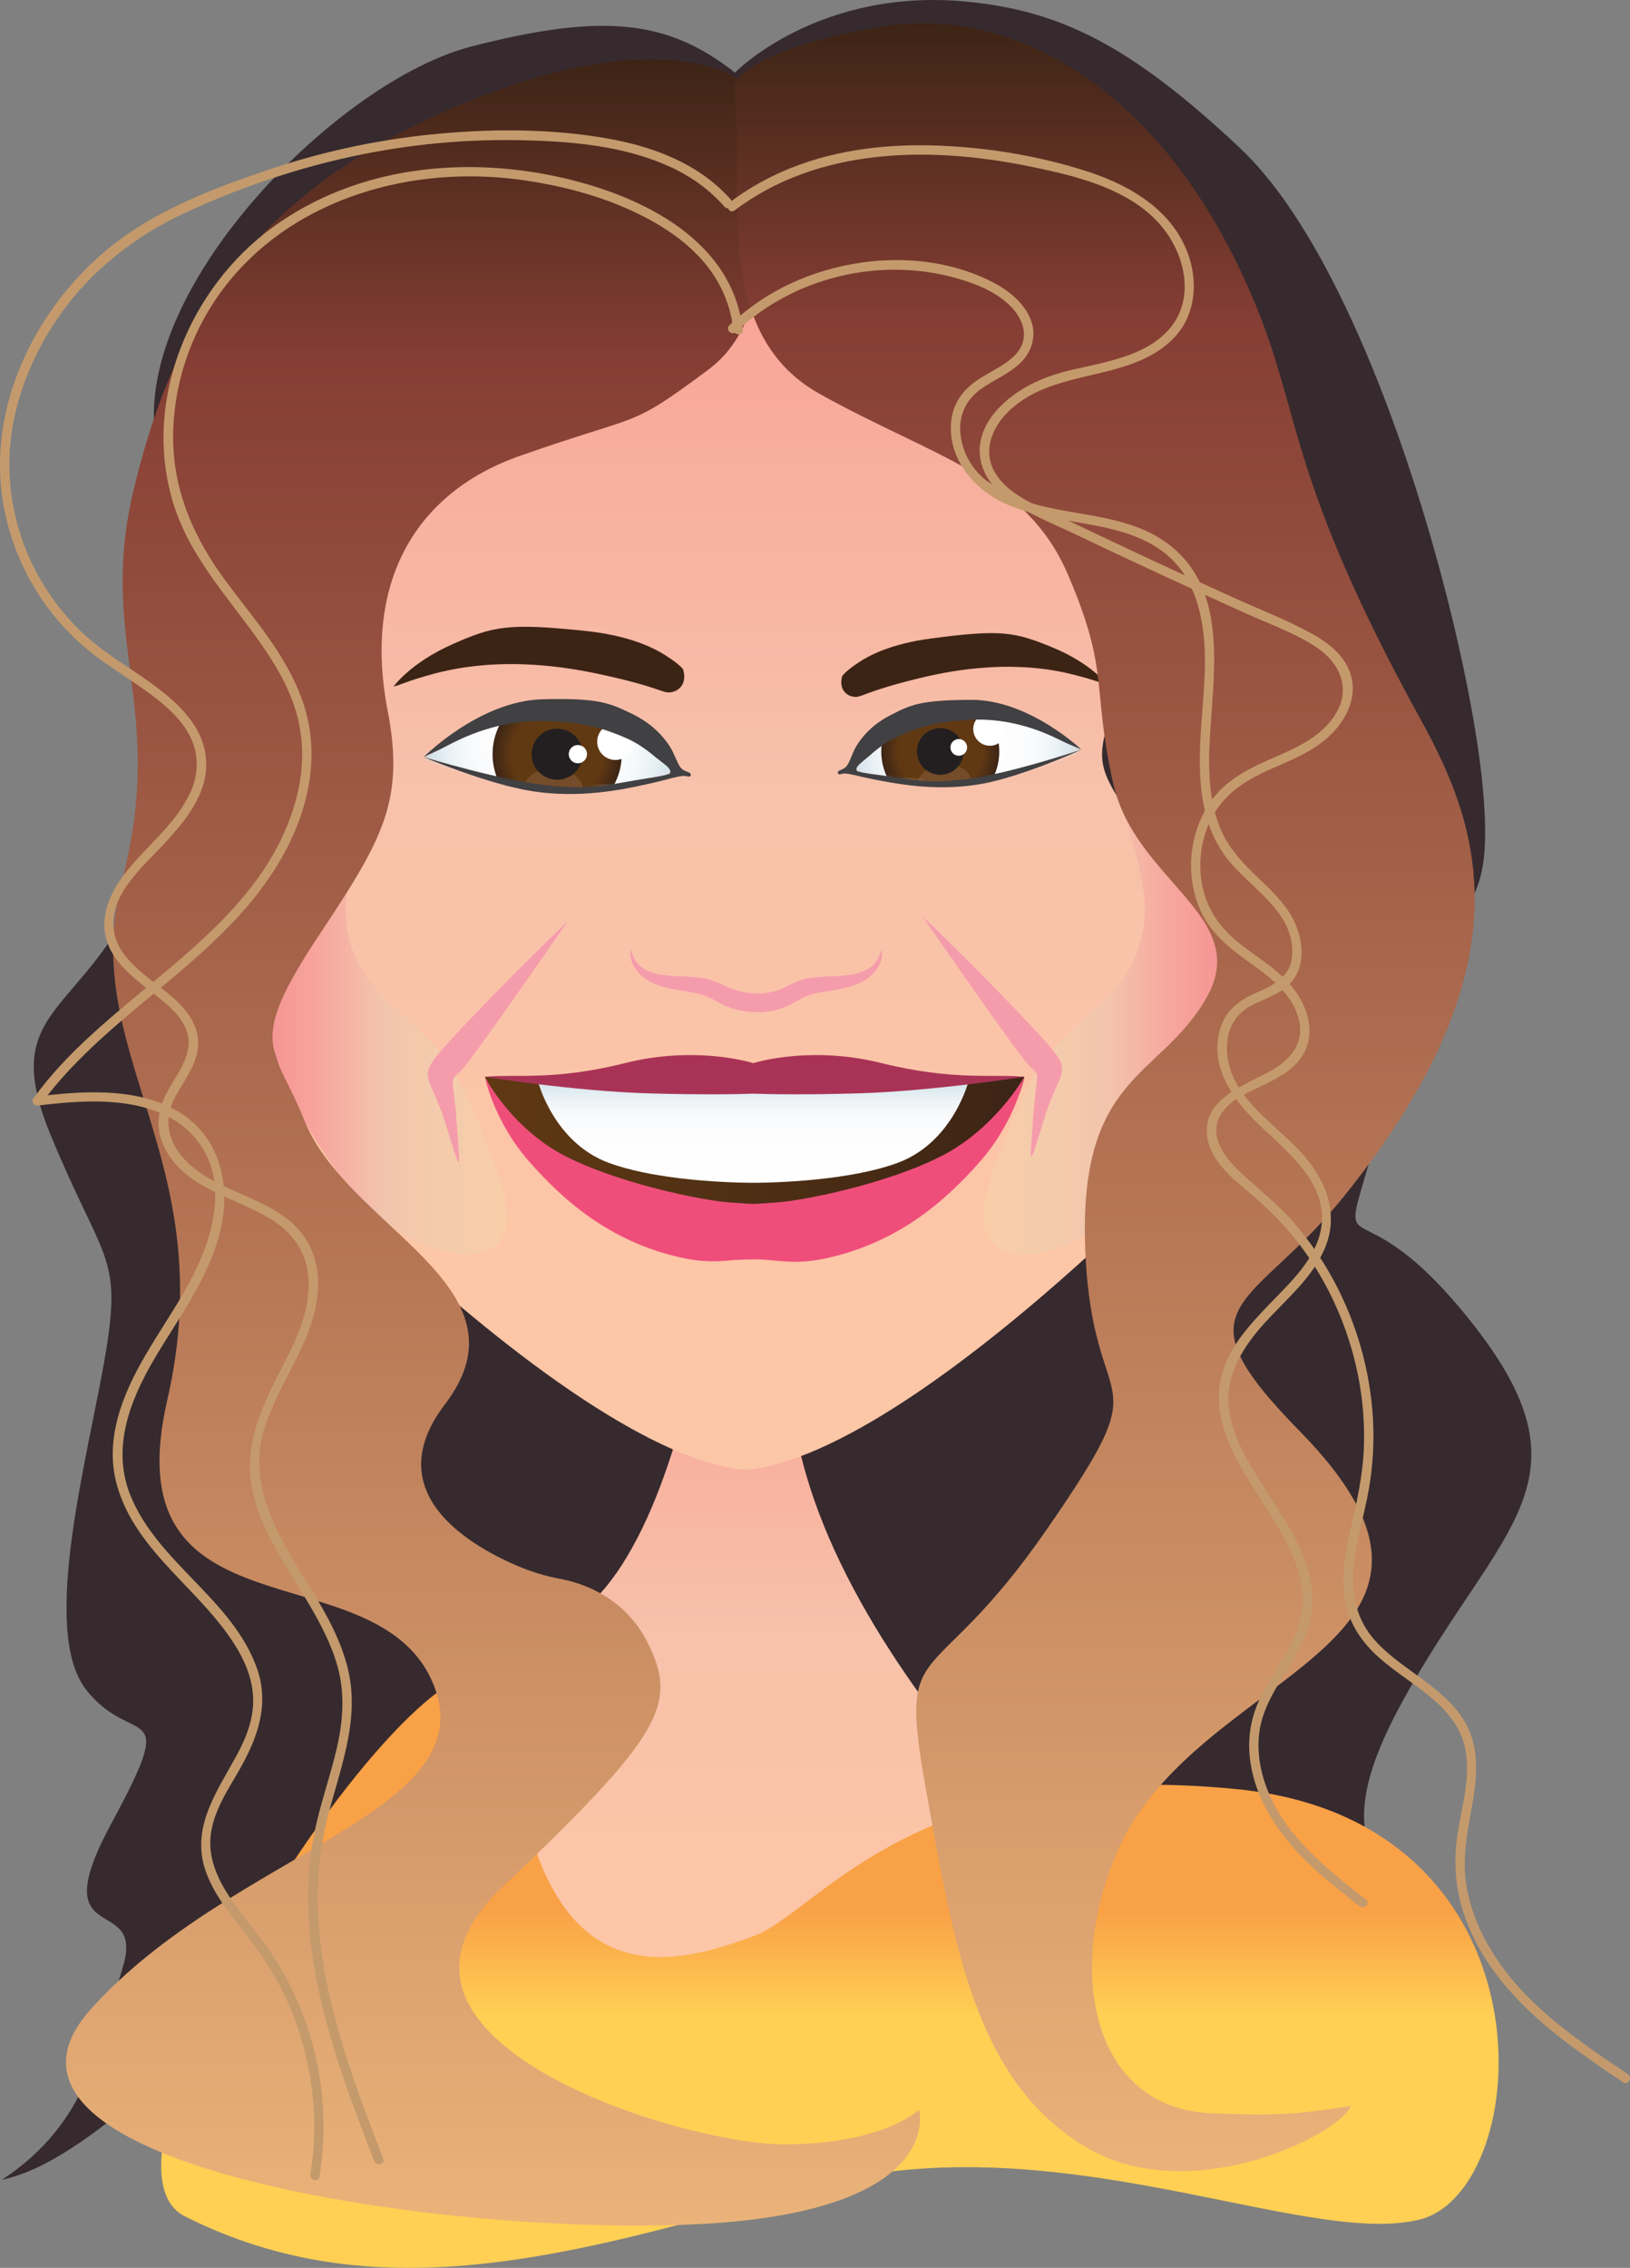 <svg width="517" height="719" viewBox="0 0 517 719" fill="none" xmlns="http://www.w3.org/2000/svg">
<rect x="0" y="0" width="517" height="719" fill="#808080" stroke="none"/>
<g clip-path="url(#clip0_16_736)">
<path d="M233.112 23.02C212.02 6.439 191.701 3.881 149.517 14.737C107.333 25.578 42.288 91.07 49.319 138.97C56.349 186.87 63.38 237.491 44.919 279.962C26.458 322.449 -0.788 318.82 15.919 359.493C32.627 400.165 38.765 397.458 33.504 429.089C28.227 460.72 12.411 516.754 27.35 535.744C42.288 554.72 57.241 537.558 35.257 578.231C13.288 618.903 46.242 599.705 38.973 623.587C31.705 647.47 28.242 673.093 0.565 691.087C33.682 684.142 69.534 631.558 71.288 658.668C73.042 685.778 90.626 680.365 130.179 662.282C169.732 644.199 203.132 629.744 260.269 637.879C317.406 646.013 322.683 614.382 350.805 608.047C378.928 601.727 384.205 607.14 408.82 627.023C433.435 646.905 389.065 607.408 420.042 644.779C451.019 682.15 480.895 678.536 465.08 636.064C449.265 593.578 414.096 595.392 444.865 539.358C475.633 483.324 507.279 469.761 465.957 418.248C424.65 366.735 422.881 414.634 440.465 345.945C458.049 277.256 474.742 298.953 470.357 250.146C465.957 201.339 435.099 86.267 393.317 46.963C358.639 14.351 336.343 3.435 306.793 0.535C259.54 -4.104 233.097 23.02 233.097 23.02H233.112Z" fill="#362A2E"/>
<path d="M188.595 507.073C212.124 483.606 221.533 426.769 221.533 426.769L252.376 398.351C252.376 398.351 240.871 358.823 251.336 446.533C261.785 534.242 374.974 625.565 374.974 625.565C374.974 625.565 169.286 688.381 142.932 638.756C98.103 554.333 188.595 507.058 188.595 507.058V507.073Z" fill="url(#paint0_linear_16_736)"/>
<path d="M365.565 268.125C343.463 239.097 348.65 242.472 355.19 214.842C355.19 214.842 385.29 164.251 339.568 105.54C304.326 60.272 246.222 48.197 236.367 51.766C226.513 48.197 168.409 60.272 133.167 105.54C87.445 164.251 117.545 214.842 117.545 214.842C124.07 242.472 129.272 239.097 107.169 268.125C85.914 296.038 78.304 351.908 118.793 389.904C159.283 427.899 205.004 462.43 235.045 465.895C235.49 465.939 235.936 465.925 236.367 465.88C236.799 465.925 237.23 465.954 237.69 465.895C267.731 462.445 313.452 427.899 353.942 389.904C394.431 351.908 386.836 296.038 365.565 268.125Z" fill="url(#paint1_linear_16_736)"/>
<path d="M361.195 274.281C367.513 300.098 356.989 311.519 342.63 324.01C328.287 336.502 323.634 347.923 314.879 371.464C300.015 411.407 344.117 399.317 360.898 377.962C400.258 327.862 387.862 301.287 381.693 286.431C376.58 274.133 353.972 249.298 353.972 249.298L361.195 274.267V274.281Z" fill="url(#paint2_linear_16_736)"/>
<path d="M111.54 274.281C105.222 300.098 115.746 311.519 130.105 324.01C144.448 336.502 149.101 347.923 157.856 371.464C172.72 411.407 128.618 399.317 111.837 377.962C72.477 327.862 84.874 301.287 91.042 286.431C96.155 274.133 118.763 249.298 118.763 249.298L111.54 274.267V274.281Z" fill="url(#paint3_linear_16_736)"/>
<mask id="mask0_16_736" style="mask-type:luminance" maskUnits="userSpaceOnUse" x="270" y="225" width="74" height="24">
<path d="M270.659 243.9C271.357 242.353 281.064 228.776 296.314 226.129C311.55 223.482 325.997 227.735 331.661 230.932C337.324 234.13 343.002 237.654 343.002 237.654C343.002 237.654 333.504 242.145 318.001 246.041C302.497 249.938 292.033 247.796 282.609 246.919C273.186 246.027 270.659 243.9 270.659 243.9Z" fill="white"/>
</mask>
<g mask="url(#mask0_16_736)">
<path d="M305.886 272.081C326.311 272.081 342.868 255.516 342.868 235.081C342.868 214.647 326.311 198.082 305.886 198.082C285.462 198.082 268.905 214.647 268.905 235.081C268.905 255.516 285.462 272.081 305.886 272.081Z" fill="url(#paint4_radial_16_736)"/>
<path d="M298.231 256.957C308.567 256.957 316.945 248.574 316.945 238.234C316.945 227.894 308.567 219.511 298.231 219.511C287.896 219.511 279.518 227.894 279.518 238.234C279.518 248.574 287.896 256.957 298.231 256.957Z" fill="url(#paint5_radial_16_736)"/>
<path d="M300.182 254.275C304.877 253.708 308.361 250.591 307.965 247.313C307.57 244.035 303.443 241.838 298.749 242.406C294.054 242.973 290.57 246.09 290.966 249.368C291.362 252.646 295.488 254.843 300.182 254.275Z" fill="#754C29"/>
<path d="M298.231 245.64C302.32 245.64 305.634 242.324 305.634 238.234C305.634 234.144 302.32 230.828 298.231 230.828C294.143 230.828 290.829 234.144 290.829 238.234C290.829 242.324 294.143 245.64 298.231 245.64Z" fill="#231F20"/>
<path d="M304.103 239.602C305.564 239.602 306.748 238.417 306.748 236.955C306.748 235.493 305.564 234.308 304.103 234.308C302.641 234.308 301.457 235.493 301.457 236.955C301.457 238.417 302.641 239.602 304.103 239.602Z" fill="white"/>
<path d="M313.972 236.435C316.887 236.435 319.249 234.071 319.249 231.155C319.249 228.24 316.887 225.876 313.972 225.876C311.058 225.876 308.696 228.24 308.696 231.155C308.696 234.071 311.058 236.435 313.972 236.435Z" fill="white"/>
</g>
<path d="M267.879 244.867C272.011 244.049 277.08 237.267 283.412 234.174C290.978 230.501 296.641 228.999 306.258 228.285C323.173 227.021 335.005 234.219 338.32 235.617C341.263 236.851 343.002 237.654 343.002 237.654C343.002 237.654 326.399 221.816 308.071 221.876C291.81 221.935 288.763 223.482 282.461 226.724C277.704 229.163 274.063 232.479 271.476 236.777C270.109 239.067 269.945 241.074 269.38 242.309C268.444 244.346 267.909 244.867 267.909 244.867H267.879Z" fill="#414042"/>
<path d="M161.185 355.016C161.185 355.21 153.813 341.618 153.783 341.395C153.783 341.395 184.745 342.837 194.793 343.581C204.841 344.324 300.521 342.644 310.39 342.079C320.245 341.513 324.883 341.38 324.883 341.38C324.883 341.38 322.802 359.686 295.957 371.672C269.113 383.658 217.981 388.714 204.841 383.658C191.686 378.602 161.2 354.436 161.2 354.987L161.185 355.016Z" fill="url(#paint6_linear_16_736)"/>
<path d="M298.707 366.452C281.614 375.256 254.992 380.609 246.609 381.204C244.127 381.383 242.373 381.502 241.154 381.591C239.667 381.695 238.196 381.695 236.709 381.591C235.476 381.502 233.737 381.383 231.254 381.204C222.871 380.609 196.25 375.256 179.156 366.452C178.621 366.185 178.101 365.902 177.595 365.619C177.387 365.501 177.194 365.382 176.986 365.263C176.703 365.099 176.421 364.935 176.139 364.772C161.096 355.7 153.783 341.409 153.783 341.409C153.783 341.409 156.578 355.403 167.696 368.088C178.814 380.773 193.44 393.547 215.617 398.618C223.436 400.403 228.371 399.912 232.934 399.466C235.238 399.362 237.542 399.273 239.786 399.273C246.386 399.273 251.707 401.295 262.781 398.767C285.062 393.681 299.763 380.877 310.925 368.162C322.088 355.448 324.898 341.409 324.898 341.409C324.898 341.409 315.816 357.649 298.737 366.452H298.707Z" fill="#EF4E7B"/>
<path d="M260.492 341.35L238.924 346.034L217.356 341.35L170.55 342.584C170.55 342.584 175.44 362.214 193.173 368.698C210.905 375.182 238.909 374.988 238.909 374.988C238.909 374.988 266.913 375.182 284.646 368.698C302.379 362.214 307.269 342.584 307.269 342.584L260.462 341.35H260.492Z" fill="url(#paint7_linear_16_736)"/>
<path d="M279.443 337.008C258.381 331.743 241.615 336.249 238.924 337.052C236.234 336.249 219.467 331.743 198.405 337.008C175.395 342.763 163.222 340.413 153.783 341.395C153.783 341.395 181.861 345.915 205.495 346.629C222.841 347.15 234.138 346.897 238.939 346.733C243.725 346.897 255.037 347.15 272.383 346.629C296.017 345.915 324.883 341.395 324.883 341.395C315.444 340.413 302.468 342.763 279.458 337.008H279.443Z" fill="#A93356"/>
<path d="M267.136 214.307C265.947 218.441 268.399 220.657 270.926 220.924C273.453 221.192 273.884 219.303 292.003 214.916C318.922 208.403 335.689 212.611 341.947 214.262C348.204 215.898 350.122 216.924 351.088 216.954C351.088 216.954 346.168 210.336 333.801 205.25C321.717 200.268 317.376 199.495 295.199 202.44C282.312 204.15 275.46 207.957 272.517 209.905C268.028 212.849 267.151 214.336 267.151 214.336L267.136 214.307Z" fill="#3C2415"/>
<path d="M267.879 244.867C270.109 244.911 269.826 244.108 271.818 244.569C275.014 245.298 277.392 245.506 280.216 245.893C290.383 247.261 294.144 248.495 306.511 247.008C319.948 245.387 343.002 237.669 343.002 237.669C343.002 237.669 324.615 246.116 311.475 248.495C298.336 250.874 286.34 248.867 278.76 247.409C271.179 245.952 267.879 244.881 267.879 244.881V244.867Z" fill="#414042"/>
<path d="M267.879 243.498C268.771 242.785 268.935 242.532 270.287 239.335C271.045 237.52 282.966 234.115 274.464 240.628C270.897 243.365 271.164 244.465 272.665 244.748C273.929 244.986 272.502 245.937 270.391 245.566C268.266 245.194 267.716 245.119 266.631 245.432C265.546 245.744 265.427 244.599 266.289 244.272C267.151 243.945 267.894 243.498 267.894 243.498H267.879Z" fill="#414042"/>
<mask id="mask1_16_736" style="mask-type:luminance" maskUnits="userSpaceOnUse" x="134" y="225" width="80" height="26">
<path d="M213.685 244.629C212.867 242.963 201.824 228.404 185.072 225.98C168.32 223.556 152.639 228.642 146.559 232.33C140.465 236.018 134.356 240.033 134.356 240.033C134.356 240.033 144.894 244.643 161.958 248.436C179.022 252.228 190.408 249.551 200.694 248.302C210.98 247.038 213.67 244.629 213.67 244.629H213.685Z" fill="white"/>
</mask>
<g mask="url(#mask1_16_736)">
<path d="M174.875 276.557C197.229 276.557 215.35 258.427 215.35 236.063C215.35 213.699 197.229 195.569 174.875 195.569C152.521 195.569 134.4 213.699 134.4 236.063C134.4 258.427 152.521 276.557 174.875 276.557Z" fill="url(#paint8_radial_16_736)"/>
<path d="M176.718 259.604C188.03 259.604 197.201 250.429 197.201 239.111C197.201 227.794 188.03 218.619 176.718 218.619C165.406 218.619 156.236 227.794 156.236 239.111C156.236 250.429 165.406 259.604 176.718 259.604Z" fill="url(#paint9_radial_16_736)"/>
<path d="M185.01 251.087C185.342 247.488 181.436 244.186 176.286 243.711C171.136 243.235 166.693 245.767 166.361 249.366C166.029 252.964 169.935 256.267 175.085 256.742C180.235 257.217 184.679 254.685 185.01 251.087Z" fill="#754C29"/>
<path d="M176.718 247.216C181.192 247.216 184.819 243.588 184.819 239.111C184.819 234.635 181.192 231.007 176.718 231.007C172.244 231.007 168.617 234.635 168.617 239.111C168.617 243.588 172.244 247.216 176.718 247.216Z" fill="#231F20"/>
<path d="M183.288 241.996C184.889 241.996 186.187 240.698 186.187 239.097C186.187 237.495 184.889 236.197 183.288 236.197C181.687 236.197 180.39 237.495 180.39 239.097C180.39 240.698 181.687 241.996 183.288 241.996Z" fill="white"/>
<path d="M195.194 240.941C198.388 240.941 200.976 238.351 200.976 235.156C200.976 231.961 198.388 229.371 195.194 229.371C192.001 229.371 189.412 231.961 189.412 235.156C189.412 238.351 192.001 240.941 195.194 240.941Z" fill="white"/>
</g>
<path d="M216.762 245.595C212.213 244.837 206.461 237.565 199.43 234.383C191.047 230.59 184.804 229.133 174.251 228.642C155.715 227.78 142.992 236.018 139.41 237.654C136.229 239.097 134.356 240.034 134.356 240.034C134.356 240.034 152.029 222.203 172.081 221.698C189.873 221.251 193.262 222.857 200.248 226.203C205.525 228.732 209.612 232.226 212.57 236.851C214.146 239.305 214.384 241.506 215.038 242.829C216.123 245.03 216.732 245.58 216.732 245.58L216.762 245.595Z" fill="#414042"/>
<path d="M216.628 212.15C218.055 216.641 215.439 219.14 212.689 219.497C209.939 219.854 209.404 217.816 189.442 213.578C159.788 207.288 141.58 212.418 134.787 214.396C127.994 216.374 125.928 217.563 124.873 217.623C124.873 217.623 130.06 210.232 143.423 204.284C156.488 198.469 161.215 197.488 185.562 200.016C199.728 201.488 207.323 205.444 210.608 207.481C215.602 210.559 216.628 212.15 216.628 212.15Z" fill="#3C2415"/>
<path d="M216.762 245.595C214.324 245.714 214.607 244.822 212.436 245.387C208.958 246.279 206.372 246.577 203.295 247.082C192.221 248.897 188.149 250.354 174.563 249.105C159.818 247.737 134.356 240.019 134.356 240.019C134.356 240.019 154.719 248.688 169.167 250.889C183.615 253.09 196.666 250.518 204.915 248.688C213.165 246.859 216.747 245.58 216.747 245.58L216.762 245.595Z" fill="#414042"/>
<path d="M216.717 244.108C215.721 243.365 215.528 243.082 213.967 239.617C213.076 237.654 199.936 234.308 209.434 241.164C213.417 244.049 213.165 245.253 211.53 245.625C210.147 245.937 211.738 246.919 214.042 246.443C216.346 245.967 216.955 245.878 218.144 246.175C219.333 246.473 219.437 245.223 218.486 244.896C217.535 244.569 216.717 244.093 216.717 244.093V244.108Z" fill="#414042"/>
<path d="M292.479 290.372C293.847 292.275 322.43 333.84 326.399 337.825C330.367 341.811 328.822 338.182 327.677 354.422C326.533 370.661 326.042 371.151 331.482 353.856C336.923 336.547 342.021 341.261 326.666 324.843C311.312 308.425 292.494 290.372 292.494 290.372H292.479Z" fill="#F59CAC"/>
<path d="M180.077 292.067C178.71 293.971 150.127 335.535 146.158 339.521C142.204 343.506 143.735 339.878 144.88 356.117C146.039 372.356 146.515 372.847 141.074 355.552C135.634 338.242 130.536 342.956 145.89 326.538C161.245 310.121 180.063 292.067 180.063 292.067H180.077Z" fill="#F59CAC"/>
<path d="M200.055 300.767C202.403 311.905 215.617 308.425 224.075 310.329C225.874 310.656 228.252 311.757 229.946 312.545C234.911 314.894 239.786 315.549 244.974 314.448C248.407 313.794 251.915 310.983 255.587 310.329C264.029 308.425 277.244 311.905 279.607 300.782C280.499 304.931 277.437 309.005 273.899 311.043C270.153 313.14 265.932 313.675 262.201 314.27C259.481 314.701 257.014 315.162 254.665 316.322C252.019 317.72 249.537 319.46 246.252 320.203C240.024 321.75 233.112 320.754 227.538 317.645C220.924 313.288 212.882 314.939 205.792 311.043C202.255 309.02 199.193 304.946 200.085 300.797L200.055 300.767Z" fill="#F59CAC"/>
<path d="M161.691 543.135C156.31 477.361 17.837 682.165 58.639 702.672C118.214 732.622 178.948 716.368 255.958 693.853C332.969 671.353 413.398 712.903 450.275 703.683C487.138 694.478 494.823 577.472 392.41 567.241C289.997 557.01 259.838 605.995 239.177 613.758C209.464 624.911 169.078 633.15 161.691 543.135Z" fill="url(#paint10_linear_16_736)"/>
<path d="M235.238 25.801C239.89 48.807 250.726 97.762 224.818 117.08C198.925 136.382 204.499 130.598 164.812 144.562C132.052 156.072 115.033 184.252 122.97 225.401C128.455 253.864 121.29 266.266 101.447 296.097C77.546 332.026 87.118 331.505 96.542 355.21C110.157 389.428 169.613 407.913 141.119 445.239C120.28 472.542 147.54 489.257 163.683 496.262C168.201 498.225 172.898 499.682 177.744 500.574C184.314 501.794 198.004 506.062 205.376 520.71C215.305 540.458 209.791 550.333 159.015 598.619C108.24 646.905 216.42 679.83 248.437 679.83C280.454 679.83 291.498 668.855 291.498 668.855C291.498 668.855 300.327 700.679 223.049 705.066C145.771 709.453 -16.514 687.503 28.762 637.031C74.023 586.544 155.715 574.483 136.942 532.77C118.169 491.057 35.376 520.695 53.05 443.886C70.708 367.062 24.347 334.152 38.691 279.278C53.05 224.404 30.65 203.406 42.511 154.763C53.614 109.243 74.543 64.065 142.576 34.664C210.772 5.19 235.223 25.816 235.223 25.816L235.238 25.801Z" fill="url(#paint11_linear_16_736)"/>
<path d="M232.592 26.842C237.081 55.886 223.986 104.767 259.942 124.857C295.898 144.963 325.195 150.792 338.676 182.066C352.158 213.34 346.153 217.474 353.109 248.466C360.066 279.457 397.285 290.625 382.689 316.307C368.077 341.99 341.961 340.398 344.221 396.254C346.465 452.095 369.118 431.245 332.032 484.856C294.961 538.466 284.676 516.873 293.653 567.137C302.646 617.401 309.38 658.713 343.091 679.934C376.803 701.155 425.111 676.588 428.47 667.65C410.247 670.565 404.257 670.714 384.666 670.015C346.926 668.691 337.785 626.19 354.09 587.674C379.107 528.547 479.84 522.554 412.045 453.522C372.002 412.746 397.107 415.512 426.211 379.36C484.284 307.206 470.223 263.693 450.944 228.747C408.76 152.265 412.863 132.114 398.311 96.766C369.252 26.188 319.888 1.933 280.276 8.358C236.903 15.392 232.592 26.842 232.592 26.842Z" fill="url(#paint12_linear_16_736)"/>
<path d="M235.565 104.499C232.31 76.169 203.845 62.295 178.992 56.51C147.614 49.208 113.234 52.658 86.627 71.961C60.021 91.264 44.978 127.252 54.982 159.656C60.051 176.088 71.838 188.803 81.648 202.514C86.687 209.548 91.31 217.028 93.822 225.371C96.571 234.487 96.423 244.093 93.955 253.254C83.551 291.874 44.503 310.329 19.204 337.751C16.113 341.097 13.229 344.607 10.539 348.28C9.899 349.142 10.747 350.644 11.817 350.511C24.808 348.994 39.39 347.73 51.682 353.217C57.747 355.924 62.785 360.504 65.639 366.542C68.895 373.412 68.776 381.323 67.126 388.595C63.648 403.987 53.927 416.27 46.138 429.624C38.884 442.042 33.028 456.363 37.1 470.877C43.21 492.633 64.896 504.619 75.702 523.52C78.304 528.086 80.132 533.112 80.295 538.406C80.503 545.098 77.991 551.195 74.825 556.965C68.493 568.461 60.407 579.792 65.327 593.474C68.018 600.969 73.235 607.155 78.066 613.341C83.565 620.375 88.292 627.841 91.83 636.064C98.994 652.75 101.343 671.398 98.459 689.332C98.162 691.206 101.016 692.009 101.328 690.121C103.825 674.625 102.666 658.713 97.865 643.753C95.472 636.317 92.231 629.134 88.158 622.472C84.086 615.81 78.809 609.891 74.246 603.482C69.683 597.072 65.907 589.905 66.829 581.859C67.676 574.483 71.912 568 75.554 561.739C81.544 551.433 85.661 540.622 81.47 528.844C73.696 507.043 50.107 495.533 41.411 474.208C35.332 459.292 41.084 444.272 48.754 431.156C56.424 418.04 66.502 405.072 70.039 389.428C73.354 374.765 69.311 359.299 55.428 351.789C42.347 344.711 26.101 345.915 11.861 347.596L13.14 349.826C34.975 320.114 71.169 304.202 89.57 271.545C97.835 256.882 101.7 239.647 96.304 223.289C90.908 206.931 79.478 195.331 70.084 182.096C60.199 168.177 54.254 153.008 54.967 135.743C55.681 118.478 62.132 102.03 72.863 88.944C94.624 62.414 131.026 52.584 164.114 56.882C177.402 58.607 190.78 62.027 202.819 67.976C214.859 73.924 225.413 82.281 230.199 94.669C231.433 97.852 232.22 101.183 232.607 104.573C232.83 106.447 235.803 106.477 235.58 104.573L235.565 104.499Z" fill="#C49A6C"/>
<path d="M231.893 63.395C221.92 52.004 207.383 46.502 192.801 43.929C175.589 40.88 157.692 40.776 140.316 42.293C121.959 43.885 103.781 47.617 86.3 53.447C70.545 58.696 54.016 64.823 40.296 74.34C16.009 91.174 -1.338 120.872 0.074 150.867C0.773 165.768 6.094 180.371 14.938 192.372C19.294 198.276 24.436 203.54 30.293 207.957C35.703 212.031 41.515 215.526 46.97 219.526C52.425 223.527 57.583 227.869 60.482 233.847C63.172 239.379 62.934 245.67 60.392 251.202C55.77 261.269 46.42 268.259 39.702 276.824C33.608 284.602 30.278 294.224 36.239 303.161C39.3 307.756 43.775 311.132 48.055 314.508C52.336 317.883 57.108 321.348 59.07 326.464C61.745 333.453 56.781 339.551 53.51 345.321C50.24 351.09 49.036 356.979 51.816 363.077C58.148 376.951 74.617 379.405 86.3 386.736C93.643 391.346 97.969 398.336 97.909 407.125C97.85 415.913 94.49 423.631 90.685 431.082C83.818 444.496 76.654 457.597 80.191 473.137C83.179 486.268 91.488 497.451 98.192 508.887C101.863 515.148 105.267 521.661 107.17 528.71C109.429 537.142 108.79 545.678 106.857 554.11C104.925 562.542 101.804 571.256 99.946 580C98.088 588.745 97.478 597.444 97.835 606.218C98.548 624.316 103.231 642.028 109.042 659.099C112.03 667.873 115.33 676.528 118.689 685.154C119.373 686.923 122.242 686.15 121.558 684.365C108.507 650.668 94.669 613.906 103.602 577.398C107.452 561.679 114.245 546.05 110.469 529.617C107.422 516.323 99.143 504.991 92.335 493.421C85.201 481.272 79.552 468.126 83.58 453.894C87.891 438.666 99.202 426.323 100.748 410.158C101.417 403.169 99.871 396.075 95.353 390.588C90.834 385.101 84.442 382.052 78.185 379.286C71.57 376.371 64.896 373.709 59.575 368.638C53.377 362.72 51.489 355.329 55.636 347.64C58.668 342.004 63.231 336.68 62.815 329.884C62.533 325.215 59.976 321.289 56.751 318.047C49.438 310.701 36.268 304.975 35.941 293.108C35.659 282.847 45.484 274.594 51.831 267.753C58.549 260.496 65.877 251.915 65.387 241.372C64.807 228.865 53.897 220.657 44.473 214.173C38.721 210.217 32.731 206.559 27.513 201.889C21.731 196.714 16.796 190.617 12.902 183.895C5.188 170.601 1.754 155.135 3.359 139.832C4.965 124.53 11.713 109.258 21.241 96.825C30.768 84.393 43.849 74.37 58.579 67.529C74.394 60.183 91.131 54.339 108.121 50.398C126.314 46.175 144.998 44.152 163.668 44.435C179.973 44.673 197.305 45.966 212.347 52.807C219.006 55.826 224.952 60.005 229.768 65.522C231.031 66.964 233.127 64.853 231.864 63.425L231.893 63.395Z" fill="#C49A6C"/>
<path d="M233.469 105.198C251.692 87.888 279.072 81.345 303.226 88.17C309.275 89.881 315.459 92.245 320.082 96.647C324.704 101.049 326.86 107.295 322.133 112.366C318.595 116.158 313.408 118.002 309.275 121.021C305.143 124.039 302.453 127.95 301.769 132.992C300.238 144.502 308.22 154.584 318.12 159.328C330.145 165.083 343.805 164.92 356.394 168.801C362.86 170.794 368.94 173.947 373.384 179.151C377.457 183.91 379.731 189.918 380.95 195.985C383.491 208.7 381.396 221.579 380.742 234.368C380.102 246.844 380.771 260.362 388.263 270.906C395.754 281.449 410.603 288.424 409.86 302.641C409.474 310.15 403.35 312.53 397.419 315.221C392.306 317.556 388.397 321.051 386.88 326.628C383.551 338.926 391.786 349.499 400.184 357.411C409.102 365.813 421.439 375.672 419.016 389.532C417.307 399.287 409.236 406.604 402.696 413.4C396.037 420.33 388.932 427.974 387.103 437.759C385.335 447.232 388.724 456.363 393.257 464.542C398.237 473.524 404.583 481.718 409.043 490.997C411.168 495.414 412.848 500.188 413.205 505.11C413.636 511.073 411.941 516.605 409.176 521.84C406.174 527.506 402.294 532.696 399.589 538.54C396.884 544.384 395.739 550.467 396.379 556.802C397.716 570.215 405.52 581.651 415.018 590.782C420.102 595.66 425.646 600.017 431.19 604.344C432.676 605.504 434.802 603.422 433.286 602.247C422.064 593.474 410.232 584.268 403.707 571.256C400.466 564.787 398.608 557.456 399.307 550.199C399.961 543.358 403.305 537.395 406.828 531.64C410.068 526.346 413.532 521.037 415.196 514.984C416.534 510.106 416.519 505.006 415.434 500.083C413.279 490.343 407.467 481.777 402.176 473.509C396.884 465.241 390.641 456.006 389.675 445.804C388.709 435.603 394.595 426.501 401.522 418.992C408.448 411.482 416.088 405.147 420.072 396.075C424.754 385.428 420.904 374.839 413.636 366.422C405.133 356.578 390.983 348.845 389.288 334.732C388.545 328.531 390.582 322.419 396.17 319.207C401.373 316.218 407.794 315.043 410.975 309.407C413.695 304.604 413.13 298.625 411.168 293.673C408.731 287.532 403.974 282.981 399.277 278.52C394.179 273.687 389.437 268.735 386.821 262.072C384.398 255.916 383.625 249.283 383.521 242.71C383.164 219.943 392.187 189.011 370.694 172.593C360.021 164.444 346.094 163.745 333.429 161.113C320.765 158.481 307.076 152.74 304.772 138.613C303.746 132.352 306.124 126.865 311.267 123.236C315.355 120.351 320.186 118.478 323.783 114.923C327.38 111.369 328.762 106.417 327.053 101.688C325.061 96.186 319.978 92.111 314.939 89.509C293.713 78.519 266.021 81.017 245.613 92.543C240.44 95.472 235.654 99.041 231.343 103.131C229.946 104.454 232.057 106.551 233.439 105.227L233.469 105.198Z" fill="#C49A6C"/>
<path d="M232.964 66.726C259.377 46.769 294.634 46.323 325.819 52.614C341.471 55.766 360.527 60.124 370.218 74.102C374.528 80.333 376.966 88.483 375.153 96.007C373.339 103.532 367.632 108.425 360.928 111.399C354.224 114.373 347 115.622 339.97 117.258C332.939 118.894 326.354 121.437 320.617 125.913C315.816 129.646 311.55 134.821 310.836 141.067C310.078 147.655 313.556 153.469 318.595 157.455C325.076 162.57 333.221 165.649 340.609 169.173C349.735 173.53 358.891 177.828 368.063 182.081C377.234 186.334 386.063 190.379 395.1 194.454C402.696 197.889 410.99 200.759 417.916 205.473C424.843 210.187 428.574 218.233 423.713 226.218C419.135 233.758 410.916 237.193 403.201 240.554C396.334 243.558 389.571 246.919 384.874 252.971C381.054 257.894 378.78 263.887 378.036 270.058C377.293 276.23 378.17 282.996 380.861 288.855C383.937 295.592 389.482 300.217 395.368 304.47C402.205 309.422 409.934 314.656 412.001 323.415C413.755 330.836 409.281 335.981 403.246 339.402C394.729 344.22 380.756 348.399 383.001 361.009C384.235 367.984 390.359 373.159 395.487 377.457C401.566 382.558 407.2 388 412.015 394.335C421.32 406.559 427.712 420.925 430.729 435.989C432.26 443.588 432.885 451.366 432.587 459.114C432.26 467.635 430.417 475.784 428.559 484.067C426.701 492.35 425.17 500.396 426.865 508.515C428.247 515.207 432.112 520.739 437.106 525.275C446.827 534.079 461.721 540.191 464.708 554.273C466.626 563.345 463.623 572.669 462.286 581.621C461.096 589.667 461.468 597.608 463.876 605.415C468.93 621.818 480.761 634.86 493.976 645.314C500.664 650.608 507.74 655.397 514.815 660.17C516.405 661.241 517.892 658.668 516.316 657.598C501.274 647.456 485.607 636.971 475.202 621.773C470.282 614.59 466.552 606.486 465.125 597.861C463.564 588.462 465.779 579.48 467.28 570.245C468.528 562.557 468.974 554.601 465.437 547.433C462.657 541.797 457.871 537.514 452.966 533.751C447.57 529.617 441.729 525.959 436.987 521.037C431.131 514.984 428.752 507.43 429.169 499.057C429.629 489.912 432.587 481.138 434.163 472.171C435.471 464.72 435.902 457.121 435.456 449.566C434.564 434.591 430.387 419.869 423.372 406.619C419.834 399.942 415.553 393.666 410.633 387.926C405.713 382.186 399.753 377.472 394.104 372.326C388.842 367.523 382.674 360.132 387.49 352.905C390.596 348.235 396.631 346.079 401.432 343.685C406.233 341.29 410.901 338.658 413.502 334.019C416.995 327.802 415.092 320.397 411.272 314.805C406.546 307.875 399.054 303.905 392.677 298.744C386.836 294.001 382.763 288.097 381.306 280.631C379.954 273.702 380.905 266.251 384.012 259.916C387.579 252.614 393.748 248.168 400.957 244.792C408.166 241.417 416.073 238.784 421.959 233.059C426.924 228.241 430.462 221.326 428.544 214.307C426.82 207.957 421.261 203.704 415.731 200.7C407.675 196.313 398.965 192.982 390.611 189.189C372.373 180.921 354.239 172.445 336.179 163.79C329.149 160.414 320.26 157.187 315.875 150.302C311.49 143.416 314.448 135.654 319.948 130.374C331.23 119.563 347.208 120.232 360.898 114.611C366.873 112.157 372.403 108.395 375.658 102.67C378.913 96.944 379.359 89.747 377.68 83.308C373.607 67.738 359.412 59.068 345.009 54.398C329.803 49.476 313.482 46.755 297.518 46.16C281.896 45.565 265.902 47.334 251.276 53.09C244.186 55.885 237.527 59.559 231.447 64.154C229.946 65.299 231.418 67.871 232.949 66.726H232.964Z" fill="#C49A6C"/>
</g>
<defs>
<linearGradient id="paint0_linear_16_736" x1="252.718" y1="657.85" x2="252.718" y2="389.473" gradientUnits="userSpaceOnUse">
<stop stop-color="#FCC7A7"/>
<stop offset="0.26" stop-color="#FCC5A7"/>
<stop offset="0.52" stop-color="#F7C1AA"/>
<stop offset="0.79" stop-color="#F8AD9C"/>
<stop offset="1" stop-color="#F79C90"/>
</linearGradient>
<linearGradient id="paint1_linear_16_736" x1="236.367" y1="465.925" x2="236.367" y2="51.186" gradientUnits="userSpaceOnUse">
<stop stop-color="#FCC7A7"/>
<stop offset="0.26" stop-color="#FCC5A7"/>
<stop offset="0.52" stop-color="#F7C1AA"/>
<stop offset="0.79" stop-color="#F8AD9C"/>
<stop offset="1" stop-color="#F79C90"/>
</linearGradient>
<linearGradient id="paint2_linear_16_736" x1="388.516" y1="323.534" x2="311.877" y2="323.534" gradientUnits="userSpaceOnUse">
<stop stop-color="#F59392"/>
<stop offset="0.21" stop-color="#F7A59D"/>
<stop offset="0.48" stop-color="#F3C4AC"/>
<stop offset="0.74" stop-color="#F4CCAC"/>
<stop offset="1" stop-color="#F9CDA8"/>
</linearGradient>
<linearGradient id="paint3_linear_16_736" x1="84.205" y1="323.534" x2="160.858" y2="323.534" gradientUnits="userSpaceOnUse">
<stop stop-color="#F59392"/>
<stop offset="0.21" stop-color="#F7A59D"/>
<stop offset="0.48" stop-color="#F3C4AC"/>
<stop offset="0.74" stop-color="#F4CCAC"/>
<stop offset="1" stop-color="#F9CDA8"/>
</linearGradient>
<radialGradient id="paint4_radial_16_736" cx="0" cy="0" r="1" gradientUnits="userSpaceOnUse" gradientTransform="translate(305.907 235.058) rotate(-6.893) scale(36.982 36.999)">
<stop stop-color="white"/>
<stop offset="0.48" stop-color="#FDFDFE"/>
<stop offset="0.67" stop-color="#F6F9FA"/>
<stop offset="0.8" stop-color="#E9F1F5"/>
<stop offset="0.92" stop-color="#D8E6EC"/>
<stop offset="1" stop-color="#C6DAE4"/>
</radialGradient>
<radialGradient id="paint5_radial_16_736" cx="0" cy="0" r="1" gradientUnits="userSpaceOnUse" gradientTransform="translate(298.247 238.201) rotate(-6.893) scale(18.714 18.723)">
<stop offset="0.71" stop-color="#603913"/>
<stop offset="1" stop-color="#3C2415"/>
</radialGradient>
<linearGradient id="paint6_linear_16_736" x1="153.768" y1="363.523" x2="324.868" y2="363.523" gradientUnits="userSpaceOnUse">
<stop stop-color="#603913"/>
<stop offset="1" stop-color="#3C2415"/>
</linearGradient>
<linearGradient id="paint7_linear_16_736" x1="238.924" y1="375.003" x2="238.924" y2="341.35" gradientUnits="userSpaceOnUse">
<stop stop-color="white"/>
<stop offset="0.48" stop-color="#FDFDFE"/>
<stop offset="0.67" stop-color="#F6F9FA"/>
<stop offset="0.8" stop-color="#E9F1F5"/>
<stop offset="0.92" stop-color="#D8E6EC"/>
<stop offset="1" stop-color="#C6DAE4"/>
</linearGradient>
<radialGradient id="paint8_radial_16_736" cx="0" cy="0" r="1" gradientUnits="userSpaceOnUse" gradientTransform="translate(174.872 236.067) rotate(5.272) scale(40.475 40.494)">
<stop stop-color="white"/>
<stop offset="0.48" stop-color="#FDFDFE"/>
<stop offset="0.67" stop-color="#F6F9FA"/>
<stop offset="0.8" stop-color="#E9F1F5"/>
<stop offset="0.92" stop-color="#D8E6EC"/>
<stop offset="1" stop-color="#C6DAE4"/>
</radialGradient>
<radialGradient id="paint9_radial_16_736" cx="0" cy="0" r="1" gradientUnits="userSpaceOnUse" gradientTransform="translate(176.712 239.104) rotate(5.272) scale(20.483 20.492)">
<stop offset="0.71" stop-color="#603913"/>
<stop offset="1" stop-color="#3C2415"/>
</radialGradient>
<linearGradient id="paint10_linear_16_736" x1="263.227" y1="719" x2="263.227" y2="530.168" gradientUnits="userSpaceOnUse">
<stop offset="0.42" stop-color="#FFD054"/>
<stop offset="0.6" stop-color="#F9A147"/>
</linearGradient>
<linearGradient id="paint11_linear_16_736" x1="156.369" y1="705.601" x2="156.369" y2="18.782" gradientUnits="userSpaceOnUse">
<stop stop-color="#EAB379"/>
<stop offset="0.86" stop-color="#863E34"/>
<stop offset="1" stop-color="#3C2415"/>
</linearGradient>
<linearGradient id="paint12_linear_16_736" x1="350.151" y1="688.336" x2="350.151" y2="7.361" gradientUnits="userSpaceOnUse">
<stop stop-color="#EAB379"/>
<stop offset="0.86" stop-color="#863E34"/>
<stop offset="1" stop-color="#3C2415"/>
</linearGradient>
<clipPath id="clip0_16_736">
<rect width="517" height="719" fill="white"/>
</clipPath>
</defs>
</svg>
